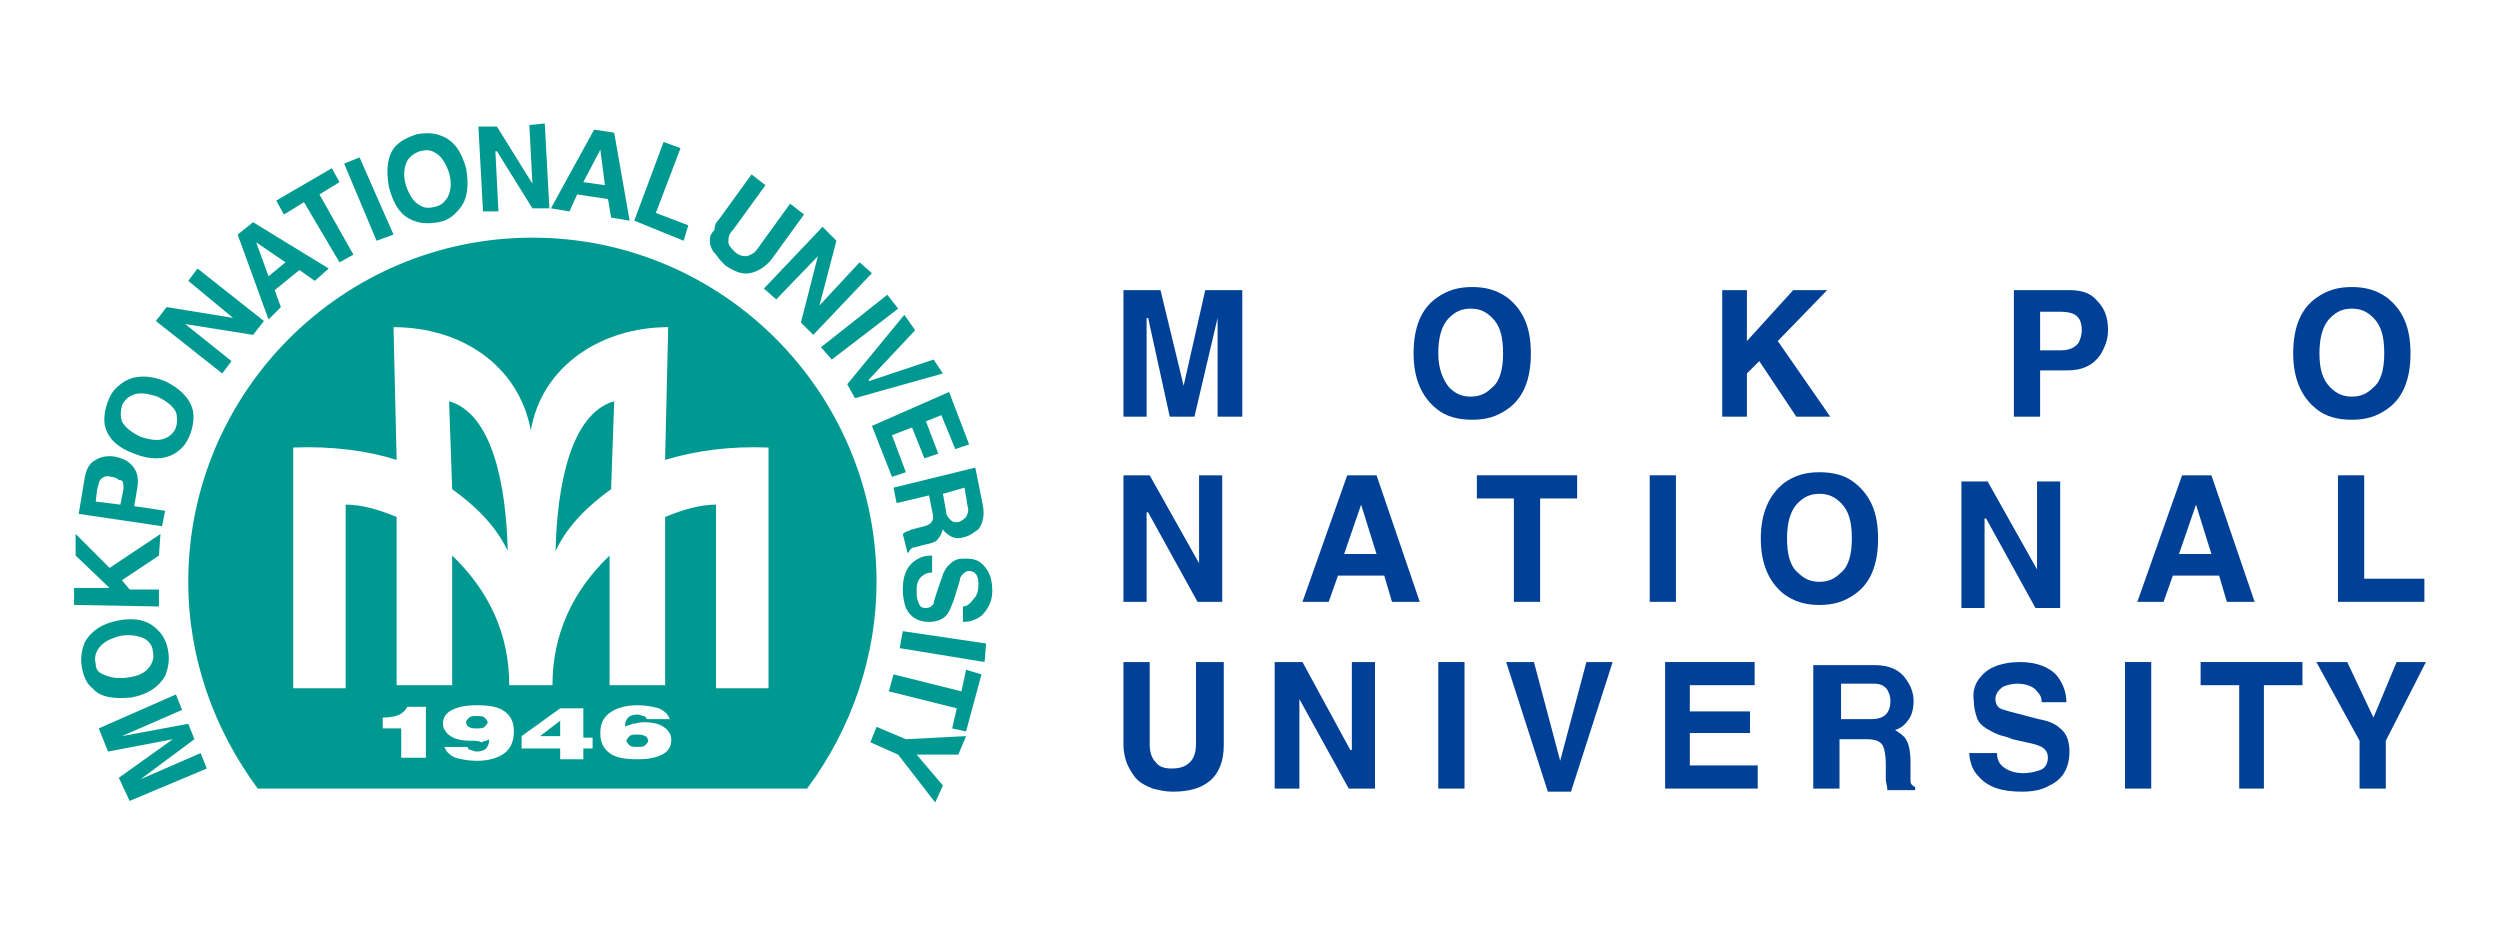 <?xml version="1.0" encoding="utf-8"?>
<!-- Generator: Adobe Illustrator 26.3.1, SVG Export Plug-In . SVG Version: 6.00 Build 0)  -->
<svg version="1.1" id="레이어_1" xmlns="http://www.w3.org/2000/svg" xmlns:xlink="http://www.w3.org/1999/xlink" x="0px"
	 y="0px" viewBox="0 0 162 60" style="enable-background:new 0 0 162 60;" xml:space="preserve">
<style type="text/css">
	.st0{fill:#004097;}
	.st1{fill:#009991;}
</style>
<g>
	<polygon class="st0" points="113.2,24.2 114,23.4 116.4,27 118.6,27 115.2,22.1 118.4,18.8 116.2,18.8 113.2,22.1 113.2,18.8 
		111.6,18.8 111.6,27 113.2,27 113.2,24.2 	"/>
	<polygon class="st0" points="80.5,18.8 78.1,18.8 76.7,25 76.7,25 75.2,18.8 72.8,18.8 72.8,27 74.3,27 74.3,20.6 74.4,20.6 
		75.8,27 77.4,27 78.9,20.6 78.9,20.6 78.9,27 80.5,27 80.5,18.8 	"/>
	<path class="st0" d="M150.3,22.9c0-1,0.2-1.8,0.7-2.3c0.4-0.4,0.8-0.6,1.4-0.6c0.6,0,1,0.2,1.4,0.6c0.5,0.5,0.7,1.2,0.7,2.3
		c0,1-0.2,1.8-0.7,2.2c-0.4,0.4-0.8,0.6-1.4,0.6c-0.6,0-1-0.2-1.4-0.6C150.5,24.6,150.3,23.9,150.3,22.9L150.3,22.9z M148.6,22.9
		c0,1.6,0.5,2.8,1.5,3.6c0.6,0.5,1.4,0.7,2.3,0.7c0.9,0,1.6-0.2,2.3-0.7c1-0.7,1.5-1.9,1.5-3.6c0-1.7-0.5-2.8-1.5-3.6
		c-0.7-0.5-1.4-0.7-2.3-0.7c-0.9,0-1.6,0.2-2.3,0.7C149.1,20,148.6,21.2,148.6,22.9L148.6,22.9z"/>
	<path class="st0" d="M132.2,22.6v-2.4h1.3c0.5,0,0.9,0.1,1.1,0.3c0.2,0.2,0.3,0.5,0.3,0.9c0,0.3-0.1,0.6-0.2,0.8
		c-0.2,0.3-0.6,0.5-1.1,0.5H132.2L132.2,22.6z M132.2,24h1.8c0.9,0,1.6-0.3,2.1-1c0.3-0.5,0.5-1,0.5-1.6c0-0.8-0.2-1.4-0.7-1.9
		c-0.4-0.5-1-0.7-1.8-0.7h-3.6V27h1.7V24L132.2,24z"/>
	<path class="st0" d="M93.2,22.9c0-1,0.2-1.8,0.7-2.3c0.4-0.4,0.8-0.6,1.4-0.6c0.6,0,1,0.2,1.4,0.6c0.5,0.5,0.7,1.2,0.7,2.3
		c0,1-0.2,1.8-0.7,2.2c-0.4,0.4-0.8,0.6-1.4,0.6c-0.6,0-1-0.2-1.4-0.6C93.5,24.6,93.2,23.9,93.2,22.9L93.2,22.9z M91.6,22.9
		c0,1.6,0.5,2.8,1.5,3.6c0.6,0.5,1.4,0.7,2.3,0.7c0.9,0,1.6-0.2,2.3-0.7c1-0.7,1.5-1.9,1.5-3.6c0-1.7-0.5-2.8-1.5-3.6
		c-0.7-0.5-1.4-0.7-2.3-0.7c-0.9,0-1.6,0.2-2.3,0.7C92.1,20,91.6,21.2,91.6,22.9L91.6,22.9z"/>
	<polygon class="st0" points="153.2,30.8 151.5,30.8 151.5,39 157.1,39 157.1,37.5 153.2,37.5 153.2,30.8 	"/>
	<polygon class="st0" points="132,36.9 132,36.9 128.8,31.2 127.1,31.2 127.1,39.4 128.6,39.4 128.6,33.6 128.7,33.6 131.9,39.4 
		133.5,39.4 133.5,31.2 132,31.2 132,36.9 	"/>
	<polygon class="st0" points="108.6,30.8 106.9,30.8 106.9,39 108.6,39 108.6,30.8 	"/>
	<polygon class="st0" points="99.8,32.3 102.2,32.3 102.2,30.8 95.7,30.8 95.7,32.3 98.1,32.3 98.1,39 99.8,39 99.8,32.3 	"/>
	<polygon class="st0" points="77.7,36.5 77.7,36.5 74.5,30.8 72.8,30.8 72.8,39 74.3,39 74.3,33.2 74.4,33.2 77.6,39 79.2,39 
		79.2,30.8 77.7,30.8 77.7,36.5 	"/>
	<path class="st0" d="M115.8,34.9c0-1,0.2-1.8,0.7-2.3c0.4-0.4,0.8-0.6,1.4-0.6c0.6,0,1,0.2,1.4,0.6c0.5,0.5,0.7,1.2,0.7,2.3
		c0,1-0.2,1.8-0.7,2.2c-0.4,0.4-0.8,0.6-1.4,0.6c-0.6,0-1-0.2-1.4-0.6C116,36.7,115.8,35.9,115.8,34.9L115.8,34.9z M114.1,34.9
		c0,1.6,0.5,2.8,1.5,3.6c0.7,0.5,1.4,0.7,2.3,0.7c0.9,0,1.6-0.2,2.3-0.7c1-0.7,1.5-1.9,1.5-3.6c0-1.7-0.5-2.8-1.5-3.6
		c-0.6-0.5-1.4-0.7-2.3-0.7c-0.9,0-1.6,0.2-2.3,0.7C114.6,32.1,114.1,33.3,114.1,34.9L114.1,34.9z"/>
	<path class="st0" d="M142.3,32.7L142.3,32.7l1,3.2h-2.1L142.3,32.7L142.3,32.7z M140.8,37.3h3l0.5,1.7h1.8l-2.8-8.2h-1.9l-2.9,8.2
		h1.7L140.8,37.3L140.8,37.3z"/>
	<path class="st0" d="M88.2,32.7L88.2,32.7l1,3.2h-2.1L88.2,32.7L88.2,32.7z M86.7,37.3h3l0.5,1.7H92l-2.8-8.2h-1.9L84.4,39h1.7
		L86.7,37.3L86.7,37.3z"/>
	<polygon class="st0" points="154.6,48 157.2,42.9 155.3,42.9 153.8,46.5 152.1,42.9 150.1,42.9 152.9,48 152.9,51.1 154.6,51.1 
		154.6,48 	"/>
	<polygon class="st0" points="146.7,44.4 149.2,44.4 149.2,42.9 142.6,42.9 142.6,44.4 145.1,44.4 145.1,51.1 146.7,51.1 
		146.7,44.4 	"/>
	<polygon class="st0" points="139.4,42.9 137.7,42.9 137.7,51.1 139.4,51.1 139.4,42.9 	"/>
	<path class="st0" d="M127.6,48.6c0,0.7,0.2,1.3,0.6,1.7c0.6,0.7,1.5,1,2.8,1c0.7,0,1.3-0.1,1.8-0.4c0.9-0.4,1.3-1.2,1.3-2.2
		c0-0.7-0.2-1.2-0.6-1.5c-0.3-0.3-0.8-0.5-1.4-0.6l-1.9-0.5c-0.3-0.1-0.4-0.1-0.6-0.2c-0.2-0.1-0.3-0.4-0.3-0.6
		c0-0.3,0.2-0.6,0.5-0.8c0.2-0.1,0.6-0.2,0.9-0.2c0.6,0,1.1,0.2,1.3,0.5c0.2,0.2,0.3,0.4,0.3,0.7h1.6c0-0.6-0.2-1.2-0.6-1.7
		c-0.5-0.6-1.4-0.9-2.4-0.9c-1.1,0-2,0.3-2.5,0.9c-0.4,0.4-0.6,1-0.5,1.6c0,0.4,0.1,0.8,0.2,1.1c0.1,0.3,0.3,0.5,0.6,0.7
		c0.2,0.1,0.5,0.3,0.8,0.4c0.2,0.1,0.5,0.1,0.9,0.3l0.9,0.2c0.5,0.1,0.8,0.2,1,0.3c0.3,0.2,0.4,0.4,0.4,0.7c0,0.4-0.2,0.7-0.5,0.8
		c-0.3,0.1-0.6,0.2-1.1,0.2c-0.6,0-1.1-0.2-1.4-0.5c-0.2-0.2-0.3-0.5-0.3-0.8H127.6L127.6,48.6z"/>
	<polygon class="st0" points="113.7,42.9 107.9,42.9 107.9,51.1 113.9,51.1 113.9,49.6 109.5,49.6 109.5,47.5 113.4,47.5 
		113.4,46.1 109.5,46.1 109.5,44.4 113.7,44.4 113.7,42.9 	"/>
	<polygon class="st0" points="101.1,49.3 101.1,49.3 99.4,42.9 97.6,42.9 100.3,51.3 101.8,51.3 104.5,42.9 102.8,42.9 101.1,49.3 	
		"/>
	<polygon class="st0" points="94.9,42.9 93.2,42.9 93.2,51.1 94.9,51.1 94.9,42.9 	"/>
	<polygon class="st0" points="87.6,48.6 87.5,48.6 84.4,42.9 82.6,42.9 82.6,51.1 84.2,51.1 84.2,45.3 84.2,45.3 87.4,51.1 
		89.1,51.1 89.1,42.9 87.6,42.9 87.6,48.6 	"/>
	<path class="st0" d="M79.2,42.9h-1.7v5.3c0,0.5-0.1,0.9-0.4,1.2c-0.3,0.3-0.7,0.4-1.2,0.4c-0.4,0-0.8-0.1-1-0.4
		c-0.3-0.3-0.4-0.7-0.4-1.2v-5.3h-1.7v5.4c0,0.4,0.1,0.8,0.2,1.1c0.1,0.3,0.3,0.6,0.5,0.9c0.3,0.4,0.7,0.6,1.2,0.8
		c0.4,0.1,0.8,0.2,1.3,0.2c1,0,1.8-0.2,2.4-0.7c0.6-0.5,0.9-1.3,0.9-2.3V42.9L79.2,42.9z"/>
	<path class="st0" d="M119.3,46.5v-2.2h2.1c0.4,0,0.7,0.1,0.9,0.4c0.1,0.2,0.2,0.4,0.2,0.7c0,0.4-0.1,0.7-0.3,0.9
		c-0.2,0.2-0.5,0.3-1,0.3H119.3L119.3,46.5z M117.6,51.1h1.6v-3.2h1.7c0.6,0,0.9,0.1,1.1,0.4c0.1,0.2,0.2,0.6,0.2,1.2
		c0,0.4,0,0.7,0,1c0,0.2,0.1,0.4,0.1,0.7h1.8v-0.2c-0.2-0.1-0.3-0.2-0.3-0.4c0-0.2,0-0.6,0-1.2c0-0.7-0.1-1.2-0.3-1.5
		c-0.1-0.2-0.4-0.4-0.7-0.6c0.4-0.1,0.7-0.4,0.9-0.7c0.2-0.3,0.3-0.7,0.3-1.2c0-0.5-0.2-1-0.5-1.4c-0.4-0.6-1.1-0.9-2-0.9h-4V51.1
		L117.6,51.1z"/>
	<polygon class="st1" points="32.3,13.7 32.1,9.8 32.2,9.8 34.5,13.5 35.6,13.5 35.3,8 34.3,8.1 34.5,11.9 34.5,11.9 32.2,8.2 
		31,8.2 31.3,13.7 32.3,13.7 	"/>
	<path class="st1" d="M26.8,14.3c0.5,0.2,1,0.2,1.6,0.1c0.6-0.1,1-0.4,1.4-0.9c0.5-0.6,0.6-1.5,0.4-2.6c-0.3-1.1-0.8-1.8-1.6-2.1
		c-0.5-0.2-1-0.2-1.6-0.1c-0.6,0.2-1,0.4-1.4,0.8c-0.5,0.6-0.6,1.5-0.4,2.6C25.5,13.3,26,14,26.8,14.3L26.8,14.3z M26.4,10.4
		c0.2-0.3,0.5-0.5,0.8-0.6c0.4-0.1,0.7-0.1,1,0.1c0.4,0.2,0.7,0.7,0.9,1.3c0.2,0.7,0.1,1.2-0.1,1.6c-0.2,0.3-0.4,0.5-0.8,0.6
		c-0.4,0.1-0.7,0.1-1-0.1c-0.4-0.2-0.7-0.7-0.9-1.3C26.1,11.3,26.2,10.8,26.4,10.4L26.4,10.4z"/>
	<polygon class="st1" points="19.7,13.1 22,17 22.9,16.5 20.7,12.6 22,11.8 21.5,10.9 17.9,13 18.4,13.9 19.7,13.1 	"/>
	<path class="st1" d="M18.2,19.9l-0.4-1.1l1.6-1.3l1,0.7l0.9-0.8l-4.9-3l-1,0.8l2,5.5L18.2,19.9L18.2,19.9z M16.6,15.7l1.9,1.3
		l-1.1,0.9L16.6,15.7L16.6,15.7L16.6,15.7z"/>
	<polygon class="st1" points="25.5,15.2 23.3,10.2 22.3,10.6 24.4,15.6 25.5,15.2 	"/>
	<polygon class="st1" points="55.4,25.8 61.1,24.2 60.5,23.3 56.3,24.7 56.3,24.6 59.3,21.4 58.6,20.4 54.9,24.9 55.4,25.8 	"/>
	<polygon class="st1" points="57.8,30.9 58.7,30.6 57.8,28.2 59.1,27.7 59.9,29.7 60.8,29.4 60,27.3 61,26.9 61.9,29.1 62.8,28.8 
		61.5,25.4 56.5,27.6 57.8,30.9 	"/>
	<path class="st1" d="M58.1,32.6l2.1-0.5l0.2,1c0.1,0.4,0.1,0.6-0.1,0.8c-0.1,0.1-0.3,0.2-0.8,0.3c-0.3,0.1-0.5,0.1-0.6,0.2
		c-0.1,0-0.3,0.1-0.4,0.2l0.3,1.2l0.1,0c0-0.1,0.1-0.2,0.2-0.3c0.1,0,0.4-0.1,0.8-0.2c0.5-0.1,0.8-0.2,0.9-0.4
		c0.1-0.1,0.2-0.3,0.3-0.6c0.1,0.2,0.4,0.4,0.6,0.5c0.3,0.1,0.5,0.1,0.8,0c0.4-0.1,0.6-0.3,0.9-0.5c0.3-0.4,0.4-0.9,0.3-1.5
		l-0.5-2.5l-5.3,1.3L58.1,32.6L58.1,32.6z M62.5,31.6l0.2,1.2c0.1,0.3,0,0.5-0.1,0.7c-0.1,0.1-0.2,0.2-0.4,0.3
		c-0.3,0.1-0.5,0-0.6-0.1c-0.1-0.1-0.3-0.3-0.3-0.6l-0.2-1.1L62.5,31.6L62.5,31.6z"/>
	<path class="st1" d="M62.4,39.3l0,1c0.4,0,0.8-0.1,1.2-0.4c0.4-0.4,0.7-0.9,0.7-1.6c0-0.8-0.2-1.3-0.6-1.7
		c-0.3-0.3-0.6-0.4-1.1-0.4c-0.3,0-0.5,0-0.7,0.1c-0.2,0.1-0.3,0.2-0.5,0.4c-0.1,0.1-0.2,0.3-0.3,0.5c0,0.1-0.1,0.3-0.2,0.6
		l-0.2,0.6c-0.1,0.3-0.2,0.6-0.2,0.7c-0.1,0.2-0.3,0.3-0.5,0.3c-0.3,0-0.4-0.1-0.5-0.4c-0.1-0.2-0.1-0.4-0.1-0.8
		c0-0.4,0.1-0.7,0.4-0.9c0.1-0.1,0.3-0.2,0.6-0.2l0-1.1c-0.5,0-0.8,0.1-1.2,0.4c-0.5,0.4-0.7,1-0.7,1.8c0,0.5,0.1,0.9,0.2,1.2
		c0.3,0.6,0.8,0.9,1.5,0.9c0.4,0,0.8-0.1,1.1-0.4c0.2-0.2,0.3-0.5,0.5-1l0.4-1.3c0-0.2,0.1-0.3,0.2-0.4c0.1-0.1,0.2-0.2,0.4-0.2
		c0.2,0,0.4,0.1,0.5,0.3c0.1,0.2,0.1,0.4,0.1,0.6c0,0.4-0.1,0.7-0.3,0.9C62.8,39.2,62.6,39.3,62.4,39.3L62.4,39.3z"/>
	<polygon class="st1" points="15,23.4 12,21 12,21 16.4,21.7 17.1,20.8 12.8,17.4 12.2,18.2 15.1,20.6 15.1,20.6 10.8,19.9 
		10.1,20.8 14.4,24.2 15,23.4 	"/>
	<polygon class="st1" points="53.9,23.3 58.2,20 57.5,19.1 53.2,22.5 53.9,23.3 	"/>
	<polygon class="st1" points="44.6,14.6 42.5,13.8 44.1,9.6 43,9.2 41.1,14.3 44.3,15.6 44.6,14.6 	"/>
	<path class="st1" d="M47,17.2c0.6,0.4,1.1,0.6,1.6,0.5c0.5-0.1,1-0.4,1.4-0.9l2.1-2.9l-0.9-0.7l-2.1,2.9c-0.2,0.3-0.4,0.4-0.7,0.5
		c-0.2,0-0.5,0-0.8-0.3c-0.2-0.2-0.4-0.4-0.4-0.6c0-0.3,0-0.5,0.3-0.8l2.1-2.9l-0.9-0.7l-2.1,2.9c-0.2,0.2-0.3,0.4-0.3,0.7
		C46,15.2,46,15.4,46,15.6c0,0.3,0.1,0.6,0.4,0.9C46.6,16.8,46.8,17,47,17.2L47,17.2z"/>
	<polygon class="st1" points="50.3,19.4 53,16.6 53,16.6 51.9,20.9 52.7,21.7 56.5,17.7 55.7,17 53.1,19.8 53.1,19.8 54.2,15.6 
		53.3,14.7 49.5,18.7 50.3,19.4 	"/>
	<path class="st1" d="M37.4,12.6l2,0.3l0.2,1.2l1.2,0.2l-1-5.7l-1.3-0.2l-2.8,5.1l1.2,0.2L37.4,12.6L37.4,12.6z M38.9,9.7L38.9,9.7
		l0.3,2.3l-1.4-0.2L38.9,9.7L38.9,9.7z"/>
	<path class="st1" d="M36,35.7c0.8-1.7,2.2-3,3.6-4l0.2-5.7C37,26.8,36.1,31.4,36,35.7L36,35.7z"/>
	<path class="st1" d="M8.7,29.4c1,0.4,1.9,0.4,2.6,0c0.5-0.3,0.8-0.7,1-1.2c0.2-0.5,0.3-1.1,0.2-1.6c-0.2-0.8-0.8-1.4-1.8-1.9
		c-1-0.4-1.9-0.4-2.6,0C7.6,25,7.2,25.4,7,26c-0.2,0.5-0.3,1.1-0.2,1.6C7,28.4,7.6,29,8.7,29.4L8.7,29.4z M7.9,26.3
		c0.1-0.3,0.4-0.6,0.7-0.7c0.4-0.2,1-0.1,1.6,0.1c0.6,0.3,1,0.6,1.2,1c0.1,0.3,0.1,0.7,0,1c-0.1,0.3-0.4,0.6-0.7,0.7
		c-0.4,0.2-1,0.1-1.6-0.1c-0.6-0.3-1-0.6-1.2-1C7.8,27,7.8,26.7,7.9,26.3L7.9,26.3z"/>
	<path class="st1" d="M41.3,47.6c-0.2,0-0.4,0-0.5,0.1c-0.1,0.1-0.2,0.2-0.2,0.3c0,0.1,0.1,0.2,0.2,0.3c0.1,0.1,0.3,0.1,0.5,0.1
		c0.2,0,0.4,0,0.5-0.1c0.1-0.1,0.2-0.2,0.2-0.3c0-0.1-0.1-0.3-0.2-0.3C41.6,47.6,41.5,47.6,41.3,47.6L41.3,47.6z"/>
	<path class="st1" d="M29.1,26l0.2,5.7c1.4,1,2.8,2.3,3.6,4C32.8,31.4,31.9,26.8,29.1,26L29.1,26z"/>
	<polygon class="st1" points="62.3,44.8 57.9,43.7 57.6,44.8 62,45.9 61.7,47.2 62.6,47.4 63.6,43.7 62.6,43.4 62.3,44.8 	"/>
	<polygon class="st1" points="58.3,42 63.8,42.9 63.9,41.7 58.5,40.9 58.3,42 	"/>
	<path class="st1" d="M34.5,15.4c-12.3,0-22.3,10-22.3,22.3c0,5,1.7,9.6,4.5,13.4h35.6c2.9-3.9,4.5-8.6,4.5-13.4
		C56.8,25.4,46.8,15.4,34.5,15.4z M27.6,49.1H26v-1.9h-1.2v-0.7c0.5,0,0.9-0.1,1.1-0.2c0.2-0.1,0.4-0.3,0.5-0.5h1.2V49.1z
		 M32.7,48.8c-0.4,0.3-1,0.5-1.8,0.5c-0.6,0-1-0.1-1.4-0.2c-0.4-0.2-0.6-0.4-0.7-0.7l1.5,0c0,0.1,0.1,0.2,0.2,0.2
		c0.1,0,0.2,0.1,0.4,0.1c0.3,0,0.5-0.1,0.6-0.2c0.1-0.1,0.2-0.3,0.2-0.6c-0.1,0.1-0.3,0.1-0.5,0.2C31,48,30.8,48,30.5,48
		c-0.6,0-1-0.1-1.3-0.3c-0.3-0.2-0.5-0.5-0.5-0.8c0-0.4,0.2-0.7,0.6-0.9c0.4-0.2,0.9-0.3,1.6-0.3c0.8,0,1.4,0.1,1.8,0.4
		c0.4,0.3,0.6,0.7,0.6,1.3C33.3,48,33.1,48.5,32.7,48.8z M38.4,48.5h-0.6v0.7h-1.5v-0.7h-2.5v-0.8l2.5-1.8h1.5v1.9h0.6V48.5z
		 M42.9,48.9c-0.4,0.2-0.9,0.3-1.6,0.3c-0.8,0-1.4-0.1-1.8-0.4c-0.4-0.3-0.6-0.7-0.6-1.3c0-0.6,0.2-1,0.6-1.3c0.4-0.3,1-0.5,1.8-0.5
		c0.6,0,1,0.1,1.4,0.2c0.4,0.2,0.6,0.4,0.7,0.7l-1.5,0c0-0.1-0.1-0.2-0.2-0.2c-0.1,0-0.2-0.1-0.4-0.1c-0.3,0-0.5,0.1-0.6,0.2
		c-0.1,0.1-0.2,0.3-0.2,0.6c0.1-0.1,0.3-0.1,0.5-0.2c0.2,0,0.4-0.1,0.7-0.1c0.6,0,1,0.1,1.3,0.3c0.3,0.2,0.5,0.5,0.5,0.8
		C43.5,48.4,43.3,48.7,42.9,48.9z M49.9,44.6h-3.5V32.7c-1,0-2.1,0.3-3.3,0.8l0,10.9h-3.6V36c-2.4,2.3-3.7,5.1-3.7,8.4h0h0h-2.8h0h0
		c0-3.3-1.3-6.1-3.7-8.4l0,8.4h-3.6l0-10.9c-1.2-0.5-2.3-0.8-3.3-0.8v11.9H19V29c2.5-0.1,4.8,0.2,6.7,0.8v-0.1l-0.2-8.5
		c4.3,0,8.1,2.4,8.9,6.7c0.7-4.2,4.6-6.7,8.9-6.7l-0.2,8.5v0.1c2-0.6,4.2-0.9,6.7-0.8V44.6z"/>
	<polygon class="st1" points="56.8,47.1 56.4,48.1 58.2,48.9 60.6,52 61.1,50.9 59.4,48.9 62.1,48.9 62.6,47.7 58.7,47.9 56.8,47.1 
			"/>
	<polygon class="st1" points="36.3,47.7 36.3,46.7 35,47.7 36.3,47.7 	"/>
	<polygon class="st1" points="10.3,38.2 8.4,38.2 7.9,37.6 10.3,36 10.4,34.6 7.1,36.8 4.9,34.6 4.9,36 7.1,38.1 4.8,38.1 4.8,39.2 
		10.3,39.3 10.3,38.2 	"/>
	<path class="st1" d="M8.5,45.2c1.1-0.2,1.8-0.7,2.2-1.4c0.2-0.5,0.3-1,0.2-1.6c-0.1-0.6-0.3-1-0.7-1.4c-0.6-0.6-1.4-0.8-2.5-0.6
		c-1.1,0.2-1.8,0.7-2.2,1.4c-0.2,0.5-0.3,1-0.2,1.6c0.1,0.6,0.3,1.1,0.7,1.4C6.5,45.2,7.4,45.3,8.5,45.2L8.5,45.2z M6.2,43
		c-0.1-0.4,0-0.7,0.2-1c0.3-0.4,0.7-0.6,1.4-0.8c0.7-0.1,1.2,0,1.6,0.2c0.3,0.2,0.5,0.5,0.5,0.8c0.1,0.4,0,0.7-0.2,1
		c-0.3,0.4-0.7,0.6-1.4,0.7c-0.7,0.1-1.2,0-1.6-0.2C6.4,43.6,6.2,43.4,6.2,43L6.2,43z"/>
	<path class="st1" d="M10.7,33.1l-2-0.3l0.2-1.2C9,31,8.9,30.5,8.5,30.1c-0.3-0.3-0.6-0.4-1-0.5c-0.5-0.1-1,0-1.3,0.2
		c-0.4,0.2-0.6,0.6-0.7,1.1l-0.4,2.4l5.4,0.8L10.7,33.1L10.7,33.1z M7.8,32.7l-1.6-0.2l0.1-0.8c0.1-0.3,0.1-0.6,0.3-0.7
		c0.1-0.1,0.3-0.2,0.6-0.1c0.2,0,0.4,0.1,0.5,0.2C8,31.1,8,31.3,8,31.7L7.8,32.7L7.8,32.7z"/>
	<polygon class="st1" points="9.1,50.5 9.1,50.5 12.6,47.9 12.2,46.9 7.9,47.7 7.9,47.7 11.8,46 11.4,45 6.4,47.2 7,48.7 11.2,47.9 
		11.2,47.9 7.7,50.4 8.4,51.9 13.4,49.8 13,48.8 9.1,50.5 	"/>
	<path class="st1" d="M30.9,46.4c-0.2,0-0.4,0-0.5,0.1c-0.1,0.1-0.2,0.2-0.2,0.3c0,0.1,0.1,0.3,0.2,0.3c0.1,0.1,0.3,0.1,0.5,0.1
		c0.2,0,0.4,0,0.5-0.1c0.1-0.1,0.2-0.2,0.2-0.3c0-0.1-0.1-0.2-0.2-0.3C31.3,46.4,31.1,46.4,30.9,46.4L30.9,46.4z"/>
</g>
</svg>
